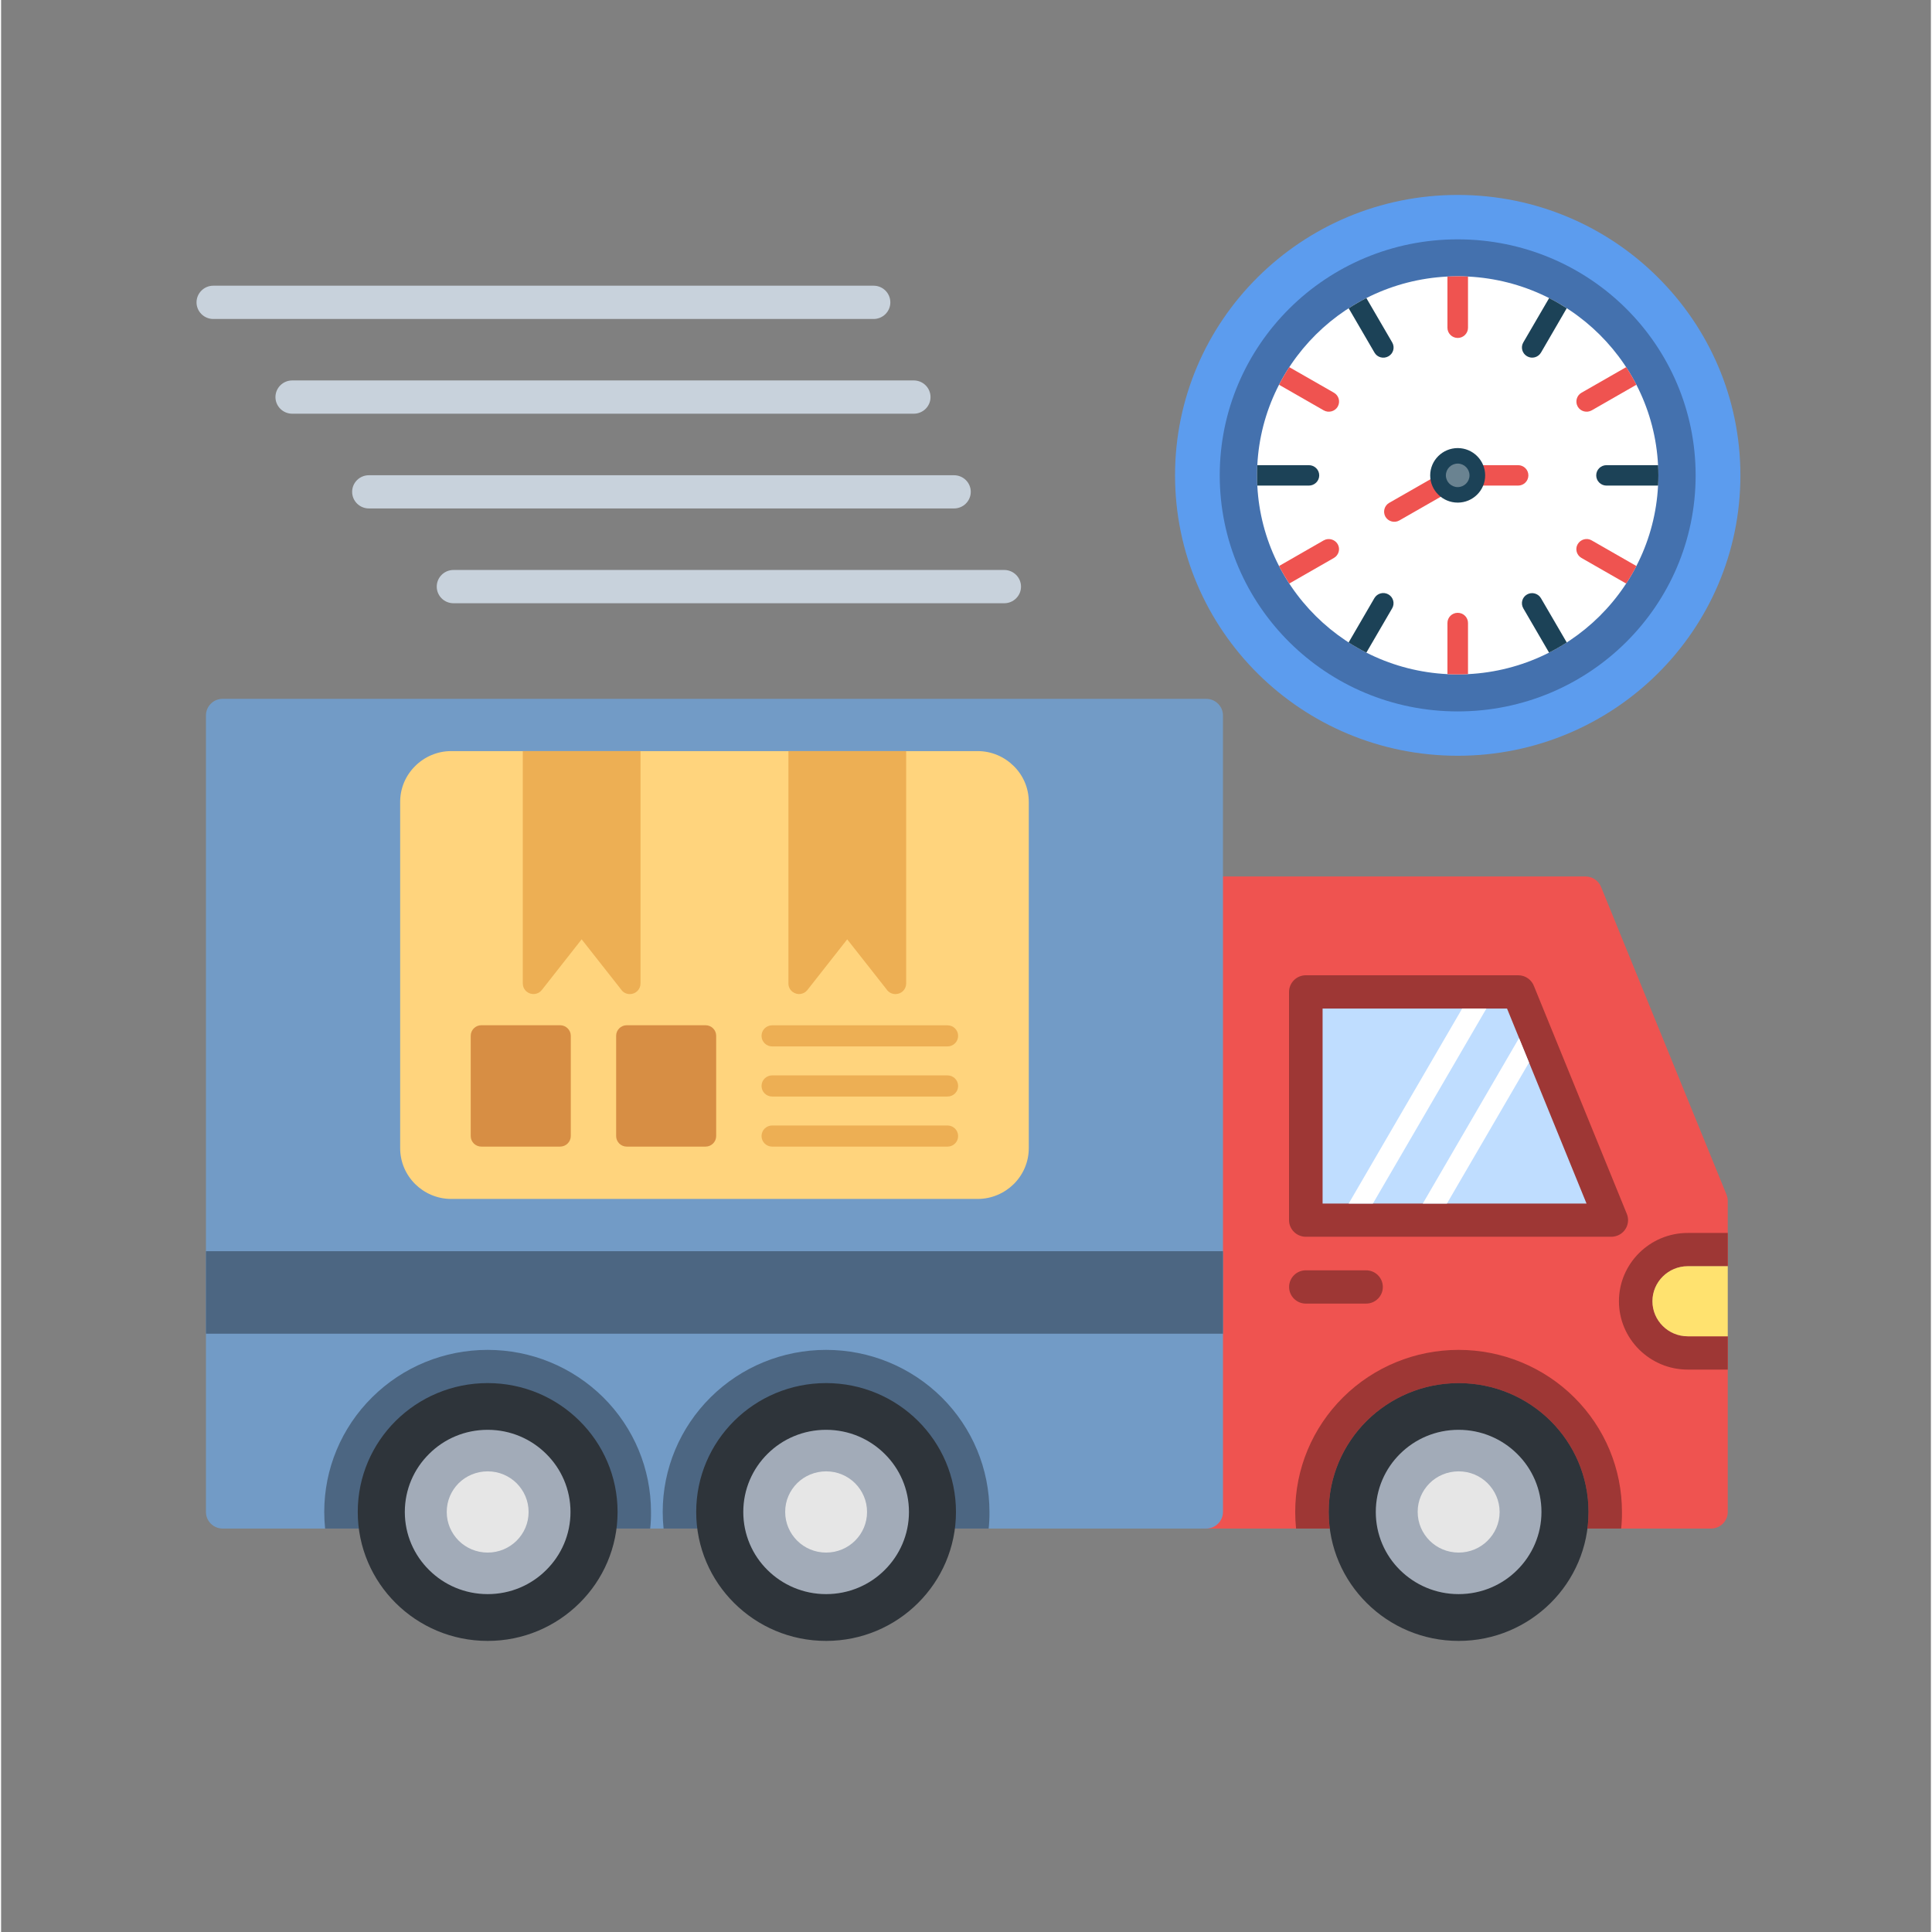 <svg xmlns="http://www.w3.org/2000/svg" xmlns:xlink="http://www.w3.org/1999/xlink" width="140" viewBox="0 0 104.88 105" height="140" preserveAspectRatio="xMidYMid meet"><rect x="0" y="0" width="104.88" height="105" fill="#808080" stroke="none"/><defs><clipPath id="52424eb601"><path d="M 10.629 15 L 49 15 L 49 18 L 10.629 18 Z M 10.629 15 " clip-rule="nonzero"></path></clipPath><clipPath id="7d5d0a67b0"><path d="M 63 10.547 L 94.535 10.547 L 94.535 42 L 63 42 Z M 63 10.547 " clip-rule="nonzero"></path></clipPath><clipPath id="449a276c3a"><path d="M 72 75 L 87 75 L 87 89.207 L 72 89.207 Z M 72 75 " clip-rule="nonzero"></path></clipPath><clipPath id="965a069153"><path d="M 37 75 L 52 75 L 52 89.207 L 37 89.207 Z M 37 75 " clip-rule="nonzero"></path></clipPath><clipPath id="95deff183f"><path d="M 19 75 L 34 75 L 34 89.207 L 19 89.207 Z M 19 75 " clip-rule="nonzero"></path></clipPath></defs><g clip-path="url(#52424eb601)"><path fill="#c8d2dc" d="M 47.418 15.527 C 47.922 15.527 48.328 15.934 48.328 16.434 C 48.328 16.93 47.922 17.336 47.418 17.336 L 11.531 17.336 C 11.031 17.336 10.621 16.93 10.621 16.434 C 10.621 15.934 11.031 15.527 11.531 15.527 Z M 47.418 15.527 " fill-opacity="1" fill-rule="nonzero"></path></g><path fill="#c8d2dc" d="M 49.602 20.676 C 50.105 20.676 50.512 21.082 50.512 21.582 C 50.512 22.078 50.105 22.484 49.602 22.484 L 15.82 22.484 C 15.32 22.484 14.91 22.078 14.91 21.582 C 14.91 21.082 15.32 20.676 15.82 20.676 Z M 49.602 20.676 " fill-opacity="1" fill-rule="nonzero"></path><path fill="#c8d2dc" d="M 51.789 25.828 C 52.289 25.828 52.699 26.23 52.699 26.73 C 52.699 27.23 52.289 27.633 51.789 27.633 L 19.988 27.633 C 19.488 27.633 19.078 27.23 19.078 26.73 C 19.078 26.23 19.488 25.828 19.988 25.828 Z M 51.789 25.828 " fill-opacity="1" fill-rule="nonzero"></path><path fill="#c8d2dc" d="M 54.52 30.977 C 55.02 30.977 55.43 31.383 55.43 31.883 C 55.43 32.379 55.02 32.785 54.52 32.785 L 24.586 32.785 C 24.082 32.785 23.676 32.379 23.676 31.883 C 23.676 31.383 24.082 30.977 24.586 30.977 Z M 54.52 30.977 " fill-opacity="1" fill-rule="nonzero"></path><g clip-path="url(#7d5d0a67b0)"><path fill="#5c9cee" d="M 68.301 15.059 C 71.082 12.301 74.922 10.594 79.164 10.594 C 83.406 10.594 87.25 12.297 90.027 15.059 C 92.809 17.816 94.527 21.625 94.527 25.836 C 94.527 30.043 92.809 33.855 90.027 36.613 C 87.25 39.367 83.406 41.074 79.164 41.074 C 74.922 41.074 71.082 39.371 68.301 36.613 C 65.523 33.855 63.801 30.043 63.801 25.836 C 63.801 21.625 65.52 17.816 68.301 15.059 Z M 68.301 15.059 " fill-opacity="1" fill-rule="nonzero"></path></g><path fill="#4471ae" d="M 70.02 16.762 C 72.359 14.441 75.594 13.008 79.164 13.008 C 82.734 13.008 85.969 14.441 88.309 16.762 C 90.648 19.086 92.094 22.293 92.094 25.836 C 92.094 29.379 90.648 32.586 88.309 34.906 C 85.969 37.227 82.734 38.664 79.164 38.664 C 75.594 38.664 72.359 37.227 70.02 34.906 C 67.68 32.586 66.23 29.375 66.23 25.836 C 66.23 22.293 67.68 19.086 70.02 16.762 Z M 70.02 16.762 " fill-opacity="1" fill-rule="nonzero"></path><path fill="#ffffff" d="M 79.164 15.016 C 76.152 15.016 73.426 16.227 71.453 18.184 C 69.48 20.145 68.258 22.848 68.258 25.836 C 68.258 28.82 69.48 31.527 71.453 33.484 C 73.426 35.441 76.152 36.652 79.164 36.652 C 82.172 36.652 84.902 35.441 86.875 33.484 C 88.848 31.527 90.066 28.82 90.066 25.836 C 90.066 22.848 88.848 20.145 86.875 18.184 C 84.902 16.227 82.176 15.016 79.164 15.016 Z M 79.164 15.016 " fill-opacity="1" fill-rule="nonzero"></path><path fill="#ef5350" d="M 82.445 25.281 L 79.164 25.281 C 79.047 25.281 78.934 25.316 78.84 25.383 C 78.828 25.391 78.816 25.398 78.801 25.406 L 75.441 27.328 C 75.176 27.48 75.086 27.816 75.234 28.082 C 75.387 28.344 75.727 28.438 75.992 28.285 L 79.199 26.449 C 79.27 26.406 79.344 26.391 79.426 26.391 L 82.445 26.391 C 82.754 26.391 83.004 26.141 83.004 25.836 C 83.004 25.527 82.754 25.281 82.445 25.281 Z M 82.445 25.281 " fill-opacity="1" fill-rule="nonzero"></path><path fill="#1c4257" d="M 85.09 16.75 C 84.781 16.555 84.461 16.367 84.133 16.199 L 82.727 18.613 C 82.574 18.875 82.668 19.211 82.934 19.363 C 83.199 19.516 83.535 19.426 83.691 19.16 Z M 85.09 16.75 " fill-opacity="1" fill-rule="nonzero"></path><path fill="#ef5350" d="M 88.875 20.91 C 88.707 20.582 88.52 20.262 88.32 19.953 L 85.891 21.344 C 85.625 21.496 85.535 21.836 85.688 22.102 C 85.84 22.363 86.184 22.453 86.449 22.301 Z M 88.875 20.91 " fill-opacity="1" fill-rule="nonzero"></path><path fill="#1c4257" d="M 90.055 26.391 C 90.066 26.207 90.07 26.023 90.07 25.836 C 90.07 25.648 90.066 25.465 90.055 25.281 L 87.25 25.281 C 86.941 25.281 86.691 25.527 86.691 25.836 C 86.691 26.141 86.941 26.391 87.25 26.391 Z M 90.055 26.391 " fill-opacity="1" fill-rule="nonzero"></path><path fill="#ef5350" d="M 88.32 31.715 C 88.52 31.406 88.707 31.09 88.875 30.762 L 86.441 29.367 C 86.18 29.215 85.84 29.309 85.684 29.574 C 85.531 29.836 85.625 30.172 85.891 30.324 Z M 88.32 31.715 " fill-opacity="1" fill-rule="nonzero"></path><path fill="#1c4257" d="M 84.129 35.469 C 84.461 35.301 84.781 35.117 85.09 34.918 L 83.688 32.512 C 83.535 32.25 83.195 32.156 82.93 32.309 C 82.668 32.457 82.574 32.793 82.727 33.059 Z M 84.129 35.469 " fill-opacity="1" fill-rule="nonzero"></path><path fill="#ef5350" d="M 78.605 36.637 C 78.789 36.648 78.977 36.652 79.164 36.652 C 79.355 36.652 79.539 36.648 79.723 36.637 L 79.723 33.859 C 79.723 33.551 79.473 33.305 79.164 33.305 C 78.855 33.305 78.605 33.551 78.605 33.859 Z M 78.605 36.637 " fill-opacity="1" fill-rule="nonzero"></path><path fill="#1c4257" d="M 73.234 34.918 C 73.547 35.117 73.867 35.301 74.199 35.469 L 75.602 33.059 C 75.754 32.797 75.664 32.457 75.398 32.305 C 75.133 32.152 74.793 32.242 74.637 32.504 Z M 73.234 34.918 " fill-opacity="1" fill-rule="nonzero"></path><path fill="#ef5350" d="M 69.453 30.762 C 69.621 31.09 69.809 31.406 70.008 31.715 L 72.434 30.324 C 72.699 30.172 72.793 29.836 72.641 29.574 C 72.488 29.312 72.148 29.219 71.883 29.367 Z M 69.453 30.762 " fill-opacity="1" fill-rule="nonzero"></path><path fill="#1c4257" d="M 68.273 25.281 C 68.262 25.465 68.258 25.648 68.258 25.836 C 68.258 26.023 68.262 26.207 68.273 26.391 L 71.074 26.391 C 71.383 26.391 71.637 26.141 71.637 25.836 C 71.637 25.527 71.383 25.281 71.074 25.281 Z M 68.273 25.281 " fill-opacity="1" fill-rule="nonzero"></path><path fill="#ef5350" d="M 70.008 19.953 C 69.809 20.262 69.621 20.582 69.453 20.91 L 71.879 22.301 C 72.145 22.453 72.488 22.363 72.641 22.102 C 72.793 21.836 72.707 21.5 72.438 21.344 Z M 70.008 19.953 " fill-opacity="1" fill-rule="nonzero"></path><path fill="#1c4257" d="M 74.199 16.199 C 73.867 16.367 73.547 16.555 73.238 16.754 L 74.641 19.164 C 74.793 19.43 75.137 19.516 75.402 19.363 C 75.668 19.211 75.758 18.875 75.602 18.609 Z M 74.199 16.199 " fill-opacity="1" fill-rule="nonzero"></path><path fill="#ef5350" d="M 79.164 15.016 C 78.977 15.016 78.789 15.02 78.605 15.031 L 78.605 17.812 C 78.605 18.117 78.855 18.367 79.164 18.367 C 79.473 18.367 79.723 18.117 79.723 17.812 L 79.723 15.031 C 79.539 15.02 79.352 15.016 79.164 15.016 Z M 79.164 15.016 " fill-opacity="1" fill-rule="nonzero"></path><path fill="#ef5350" d="M 65.492 83.074 C 64.992 83.074 64.582 82.672 64.582 82.172 L 64.582 48.535 C 64.582 48.035 64.992 47.633 65.492 47.633 L 86.105 47.633 C 86.504 47.633 86.844 47.887 86.969 48.238 L 93.773 64.926 C 93.816 65.039 93.84 65.152 93.84 65.266 L 93.84 68.816 L 91.664 68.816 C 90.605 68.816 89.742 69.672 89.742 70.719 C 89.742 71.77 90.605 72.625 91.664 72.625 L 93.84 72.625 L 93.84 82.172 C 93.84 82.672 93.43 83.074 92.93 83.074 C 83.785 83.074 74.641 83.074 65.492 83.074 Z M 65.492 83.074 " fill-opacity="1" fill-rule="nonzero"></path><path fill="#9e3735" d="M 88.047 83.074 L 70.379 83.074 C 70.348 82.777 70.332 82.477 70.332 82.172 C 70.332 79.828 71.266 77.598 72.934 75.941 C 74.602 74.289 76.852 73.363 79.211 73.363 C 81.574 73.363 83.824 74.289 85.492 75.941 C 87.16 77.598 88.09 79.828 88.09 82.172 C 88.094 82.477 88.078 82.777 88.047 83.074 Z M 88.047 83.074 " fill-opacity="1" fill-rule="nonzero"></path><path fill="#ef5350" d="M 86.215 83.074 L 72.211 83.074 C 72.172 82.781 72.152 82.477 72.152 82.172 C 72.152 80.238 72.941 78.484 74.219 77.219 C 75.5 75.953 77.266 75.168 79.215 75.168 C 81.164 75.168 82.93 75.953 84.207 77.219 C 85.484 78.488 86.273 80.238 86.273 82.172 C 86.273 82.477 86.254 82.781 86.215 83.074 Z M 86.215 83.074 " fill-opacity="1" fill-rule="nonzero"></path><path fill="#9e3735" d="M 70.91 53.004 L 82.457 53.004 C 82.852 53.004 83.191 53.258 83.316 53.613 L 88.355 65.973 C 88.543 66.434 88.32 66.961 87.855 67.148 C 87.742 67.191 87.629 67.215 87.512 67.215 L 70.91 67.215 C 70.406 67.215 69.996 66.809 69.996 66.309 L 69.996 53.906 C 70 53.41 70.406 53.004 70.91 53.004 Z M 70.91 53.004 " fill-opacity="1" fill-rule="nonzero"></path><path fill="#9e3735" d="M 74.184 69.039 C 74.688 69.039 75.094 69.445 75.094 69.945 C 75.094 70.441 74.688 70.848 74.184 70.848 L 70.91 70.848 C 70.406 70.848 70 70.441 70 69.945 C 70 69.445 70.406 69.039 70.91 69.039 Z M 74.184 69.039 " fill-opacity="1" fill-rule="nonzero"></path><path fill="#729bc6" d="M 11.133 38.883 C 11.133 38.383 11.539 37.98 12.043 37.98 L 65.492 37.98 C 65.996 37.98 66.406 38.383 66.406 38.883 L 66.406 48.535 C 66.406 59.746 66.406 70.961 66.406 82.172 C 66.406 82.668 65.996 83.074 65.492 83.074 L 12.043 83.074 C 11.539 83.074 11.133 82.668 11.133 82.172 C 11.133 67.742 11.133 53.312 11.133 38.883 Z M 11.133 38.883 " fill-opacity="1" fill-rule="nonzero"></path><path fill="#4c6682" d="M 53.672 83.074 L 36.004 83.074 C 35.973 82.777 35.957 82.477 35.957 82.172 C 35.957 79.828 36.891 77.598 38.559 75.941 C 40.227 74.285 42.477 73.363 44.836 73.363 C 47.199 73.363 49.445 74.289 51.117 75.941 C 52.785 77.598 53.715 79.828 53.715 82.172 C 53.719 82.477 53.703 82.777 53.672 83.074 Z M 35.277 83.074 L 17.609 83.074 C 17.578 82.777 17.562 82.477 17.562 82.172 C 17.562 79.828 18.492 77.598 20.164 75.941 C 21.832 74.285 24.078 73.363 26.441 73.363 C 28.805 73.363 31.051 74.289 32.723 75.941 C 34.391 77.598 35.32 79.828 35.32 82.172 C 35.324 82.477 35.309 82.777 35.277 83.074 Z M 35.277 83.074 " fill-opacity="1" fill-rule="nonzero"></path><path fill="#4c6682" d="M 11.133 68 L 66.406 68 L 66.406 72.484 L 11.133 72.484 Z M 11.133 68 " fill-opacity="1" fill-rule="nonzero"></path><g clip-path="url(#449a276c3a)"><path fill="#2e343a" d="M 74.219 77.219 C 75.5 75.953 77.266 75.168 79.215 75.168 C 81.164 75.168 82.93 75.953 84.207 77.219 C 85.484 78.488 86.273 80.238 86.273 82.172 C 86.273 84.105 85.484 85.859 84.207 87.125 C 82.926 88.395 81.16 89.18 79.215 89.18 C 77.266 89.18 75.5 88.395 74.223 87.125 C 72.945 85.859 72.152 84.105 72.152 82.172 C 72.152 80.238 72.941 78.488 74.219 77.219 Z M 74.219 77.219 " fill-opacity="1" fill-rule="nonzero"></path></g><g clip-path="url(#965a069153)"><path fill="#2e343a" d="M 39.844 77.219 C 41.121 75.953 42.887 75.168 44.836 75.168 C 46.785 75.168 48.551 75.953 49.828 77.219 C 51.105 78.488 51.895 80.238 51.895 82.172 C 51.895 84.105 51.105 85.859 49.828 87.125 C 48.551 88.395 46.785 89.18 44.836 89.18 C 42.887 89.18 41.121 88.395 39.844 87.125 C 38.566 85.859 37.777 84.105 37.777 82.172 C 37.777 80.238 38.566 78.488 39.844 77.219 Z M 39.844 77.219 " fill-opacity="1" fill-rule="nonzero"></path></g><g clip-path="url(#95deff183f)"><path fill="#2e343a" d="M 21.449 77.219 C 22.727 75.953 24.492 75.168 26.445 75.168 C 28.395 75.168 30.16 75.953 31.434 77.219 C 32.715 78.488 33.504 80.238 33.504 82.172 C 33.504 84.105 32.715 85.859 31.434 87.125 C 30.156 88.395 28.391 89.18 26.445 89.18 C 24.492 89.18 22.727 88.395 21.449 87.125 C 20.172 85.859 19.383 84.105 19.383 82.172 C 19.383 80.238 20.172 78.488 21.449 77.219 Z M 21.449 77.219 " fill-opacity="1" fill-rule="nonzero"></path></g><path fill="#a2abb8" d="M 26.445 77.707 C 25.199 77.707 24.074 78.203 23.262 79.016 C 22.445 79.82 21.941 80.938 21.941 82.172 C 21.941 83.406 22.445 84.523 23.262 85.328 C 24.074 86.137 25.199 86.637 26.445 86.637 C 27.688 86.637 28.812 86.141 29.625 85.328 C 30.441 84.523 30.945 83.406 30.945 82.172 C 30.945 80.938 30.441 79.82 29.625 79.016 C 28.812 78.207 27.688 77.707 26.445 77.707 Z M 26.445 77.707 " fill-opacity="1" fill-rule="nonzero"></path><path fill="#e6e6e6" d="M 24.867 80.609 C 25.27 80.211 25.828 79.965 26.445 79.965 C 27.059 79.965 27.613 80.211 28.016 80.609 C 28.418 81.012 28.668 81.562 28.668 82.172 C 28.668 82.781 28.422 83.332 28.016 83.734 C 27.613 84.133 27.059 84.379 26.445 84.379 C 25.828 84.379 25.273 84.133 24.871 83.734 C 24.469 83.332 24.219 82.781 24.219 82.172 C 24.219 81.562 24.465 81.012 24.867 80.609 Z M 24.867 80.609 " fill-opacity="1" fill-rule="nonzero"></path><path fill="#bfddff" d="M 81.844 54.812 L 71.82 54.812 L 71.82 65.41 L 86.164 65.41 Z M 81.844 54.812 " fill-opacity="1" fill-rule="nonzero"></path><path fill="#ffffff" d="M 80.723 54.812 L 79.406 54.812 L 73.238 65.41 L 74.555 65.41 Z M 80.723 54.812 " fill-opacity="1" fill-rule="nonzero"></path><path fill="#ffffff" d="M 77.266 65.41 L 78.578 65.41 L 83.039 57.746 L 82.496 56.418 Z M 77.266 65.41 " fill-opacity="1" fill-rule="nonzero"></path><path fill="#9e3735" d="M 93.84 67.008 L 93.84 68.816 L 91.664 68.816 C 90.609 68.816 89.746 69.672 89.746 70.719 C 89.746 71.77 90.609 72.625 91.664 72.625 L 93.84 72.625 L 93.84 74.434 L 91.664 74.434 C 89.605 74.434 87.926 72.766 87.926 70.719 C 87.926 68.676 89.605 67.008 91.664 67.008 Z M 93.84 67.008 " fill-opacity="1" fill-rule="nonzero"></path><path fill="#ffe26f" d="M 93.84 68.816 L 93.84 72.625 L 91.664 72.625 C 90.609 72.625 89.746 71.77 89.746 70.719 C 89.746 69.672 90.609 68.816 91.664 68.816 Z M 93.84 68.816 " fill-opacity="1" fill-rule="nonzero"></path><path fill="#a2abb8" d="M 44.836 77.707 C 43.594 77.707 42.469 78.203 41.652 79.016 C 40.84 79.82 40.336 80.938 40.336 82.172 C 40.336 83.406 40.836 84.523 41.652 85.328 C 42.469 86.137 43.594 86.637 44.836 86.637 C 46.078 86.637 47.207 86.141 48.02 85.328 C 48.832 84.523 49.34 83.406 49.34 82.172 C 49.34 80.938 48.836 79.82 48.02 79.016 C 47.207 78.207 46.082 77.707 44.836 77.707 Z M 44.836 77.707 " fill-opacity="1" fill-rule="nonzero"></path><path fill="#e6e6e6" d="M 43.262 80.609 C 43.664 80.211 44.223 79.965 44.84 79.965 C 45.453 79.965 46.008 80.211 46.41 80.609 C 46.812 81.012 47.062 81.562 47.062 82.172 C 47.062 82.781 46.816 83.332 46.41 83.734 C 46.008 84.133 45.453 84.379 44.84 84.379 C 44.223 84.379 43.668 84.133 43.266 83.734 C 42.863 83.332 42.613 82.781 42.613 82.172 C 42.609 81.562 42.859 81.012 43.262 80.609 Z M 43.262 80.609 " fill-opacity="1" fill-rule="nonzero"></path><path fill="#a2abb8" d="M 79.211 77.707 C 77.969 77.707 76.844 78.203 76.027 79.016 C 75.215 79.82 74.711 80.938 74.711 82.172 C 74.711 83.406 75.211 84.523 76.027 85.328 C 76.844 86.137 77.969 86.637 79.211 86.637 C 80.453 86.637 81.582 86.141 82.395 85.328 C 83.207 84.523 83.715 83.406 83.715 82.172 C 83.715 80.938 83.211 79.82 82.395 79.016 C 81.582 78.207 80.453 77.707 79.211 77.707 Z M 79.211 77.707 " fill-opacity="1" fill-rule="nonzero"></path><path fill="#e6e6e6" d="M 77.637 80.609 C 78.039 80.211 78.598 79.965 79.215 79.965 C 79.828 79.965 80.387 80.211 80.785 80.609 C 81.188 81.012 81.441 81.562 81.441 82.172 C 81.441 82.781 81.191 83.332 80.785 83.734 C 80.387 84.133 79.828 84.379 79.215 84.379 C 78.602 84.379 78.043 84.133 77.641 83.734 C 77.238 83.332 76.988 82.781 76.988 82.172 C 76.984 81.562 77.234 81.012 77.637 80.609 Z M 77.637 80.609 " fill-opacity="1" fill-rule="nonzero"></path><path fill="#1c4257" d="M 79.164 27.316 C 79.988 27.316 80.656 26.652 80.656 25.836 C 80.656 25.02 79.988 24.352 79.164 24.352 C 78.34 24.352 77.668 25.02 77.668 25.836 C 77.668 26.652 78.34 27.316 79.164 27.316 Z M 79.164 27.316 " fill-opacity="1" fill-rule="nonzero"></path><path fill="#6a8391" d="M 79.164 26.473 C 79.516 26.473 79.805 26.184 79.805 25.836 C 79.805 25.484 79.516 25.195 79.164 25.195 C 78.809 25.195 78.52 25.484 78.52 25.836 C 78.52 26.184 78.809 26.473 79.164 26.473 Z M 79.164 26.473 " fill-opacity="1" fill-rule="nonzero"></path><path fill="#ffd47d" d="M 24.465 40.82 L 53.07 40.82 C 53.836 40.82 54.531 41.133 55.035 41.633 C 55.539 42.129 55.852 42.82 55.852 43.578 L 55.852 62.402 C 55.852 63.16 55.539 63.852 55.035 64.352 C 54.531 64.848 53.836 65.16 53.07 65.16 L 24.465 65.16 C 23.699 65.16 23.004 64.848 22.504 64.352 C 22 63.852 21.688 63.16 21.688 62.402 L 21.688 43.578 C 21.688 42.82 22 42.129 22.504 41.633 C 23.004 41.133 23.699 40.82 24.465 40.82 Z M 24.465 40.82 " fill-opacity="1" fill-rule="nonzero"></path><path fill="#edaf54" d="M 28.348 40.82 L 34.75 40.82 L 34.75 53.453 C 34.75 53.773 34.488 54.027 34.172 54.027 C 33.969 54.027 33.789 53.926 33.688 53.766 L 31.551 51.051 L 29.387 53.805 C 29.191 54.055 28.828 54.098 28.574 53.902 C 28.43 53.789 28.355 53.621 28.355 53.453 L 28.352 53.453 L 28.352 40.82 Z M 28.348 40.82 " fill-opacity="1" fill-rule="nonzero"></path><path fill="#edaf54" d="M 42.785 40.82 L 49.188 40.82 L 49.188 53.453 C 49.188 53.773 48.926 54.027 48.609 54.027 C 48.402 54.027 48.227 53.926 48.121 53.766 L 45.984 51.051 L 43.82 53.805 C 43.625 54.055 43.262 54.098 43.012 53.902 C 42.863 53.789 42.789 53.621 42.789 53.453 L 42.789 40.82 Z M 42.785 40.82 " fill-opacity="1" fill-rule="nonzero"></path><path fill="#d78e44" d="M 26.102 55.719 L 30.379 55.719 C 30.699 55.719 30.961 55.977 30.961 56.293 L 30.961 61.742 C 30.961 62.059 30.699 62.316 30.379 62.316 L 26.102 62.316 C 25.781 62.316 25.523 62.059 25.523 61.742 L 25.523 56.293 C 25.523 55.977 25.781 55.719 26.102 55.719 Z M 26.102 55.719 " fill-opacity="1" fill-rule="nonzero"></path><path fill="#d78e44" d="M 34.004 55.719 L 38.285 55.719 C 38.605 55.719 38.863 55.977 38.863 56.293 L 38.863 61.742 C 38.863 62.059 38.602 62.316 38.285 62.316 L 34.004 62.316 C 33.684 62.316 33.426 62.059 33.426 61.742 L 33.426 56.293 C 33.426 55.977 33.684 55.719 34.004 55.719 Z M 34.004 55.719 " fill-opacity="1" fill-rule="nonzero"></path><path fill="#edaf54" d="M 41.906 56.871 C 41.586 56.871 41.328 56.613 41.328 56.297 C 41.328 55.977 41.586 55.723 41.906 55.723 L 51.434 55.723 C 51.754 55.723 52.012 55.98 52.012 56.297 C 52.012 56.613 51.754 56.871 51.434 56.871 Z M 41.906 56.871 " fill-opacity="1" fill-rule="nonzero"></path><path fill="#edaf54" d="M 41.906 59.594 C 41.586 59.594 41.328 59.336 41.328 59.02 C 41.328 58.703 41.586 58.445 41.906 58.445 L 51.434 58.445 C 51.754 58.445 52.012 58.703 52.012 59.02 C 52.012 59.34 51.754 59.594 51.434 59.594 Z M 41.906 59.594 " fill-opacity="1" fill-rule="nonzero"></path><path fill="#edaf54" d="M 41.906 62.316 C 41.586 62.316 41.328 62.059 41.328 61.742 C 41.328 61.426 41.586 61.168 41.906 61.168 L 51.434 61.168 C 51.754 61.168 52.012 61.426 52.012 61.742 C 52.012 62.062 51.754 62.316 51.434 62.316 Z M 41.906 62.316 " fill-opacity="1" fill-rule="nonzero"></path></svg>
